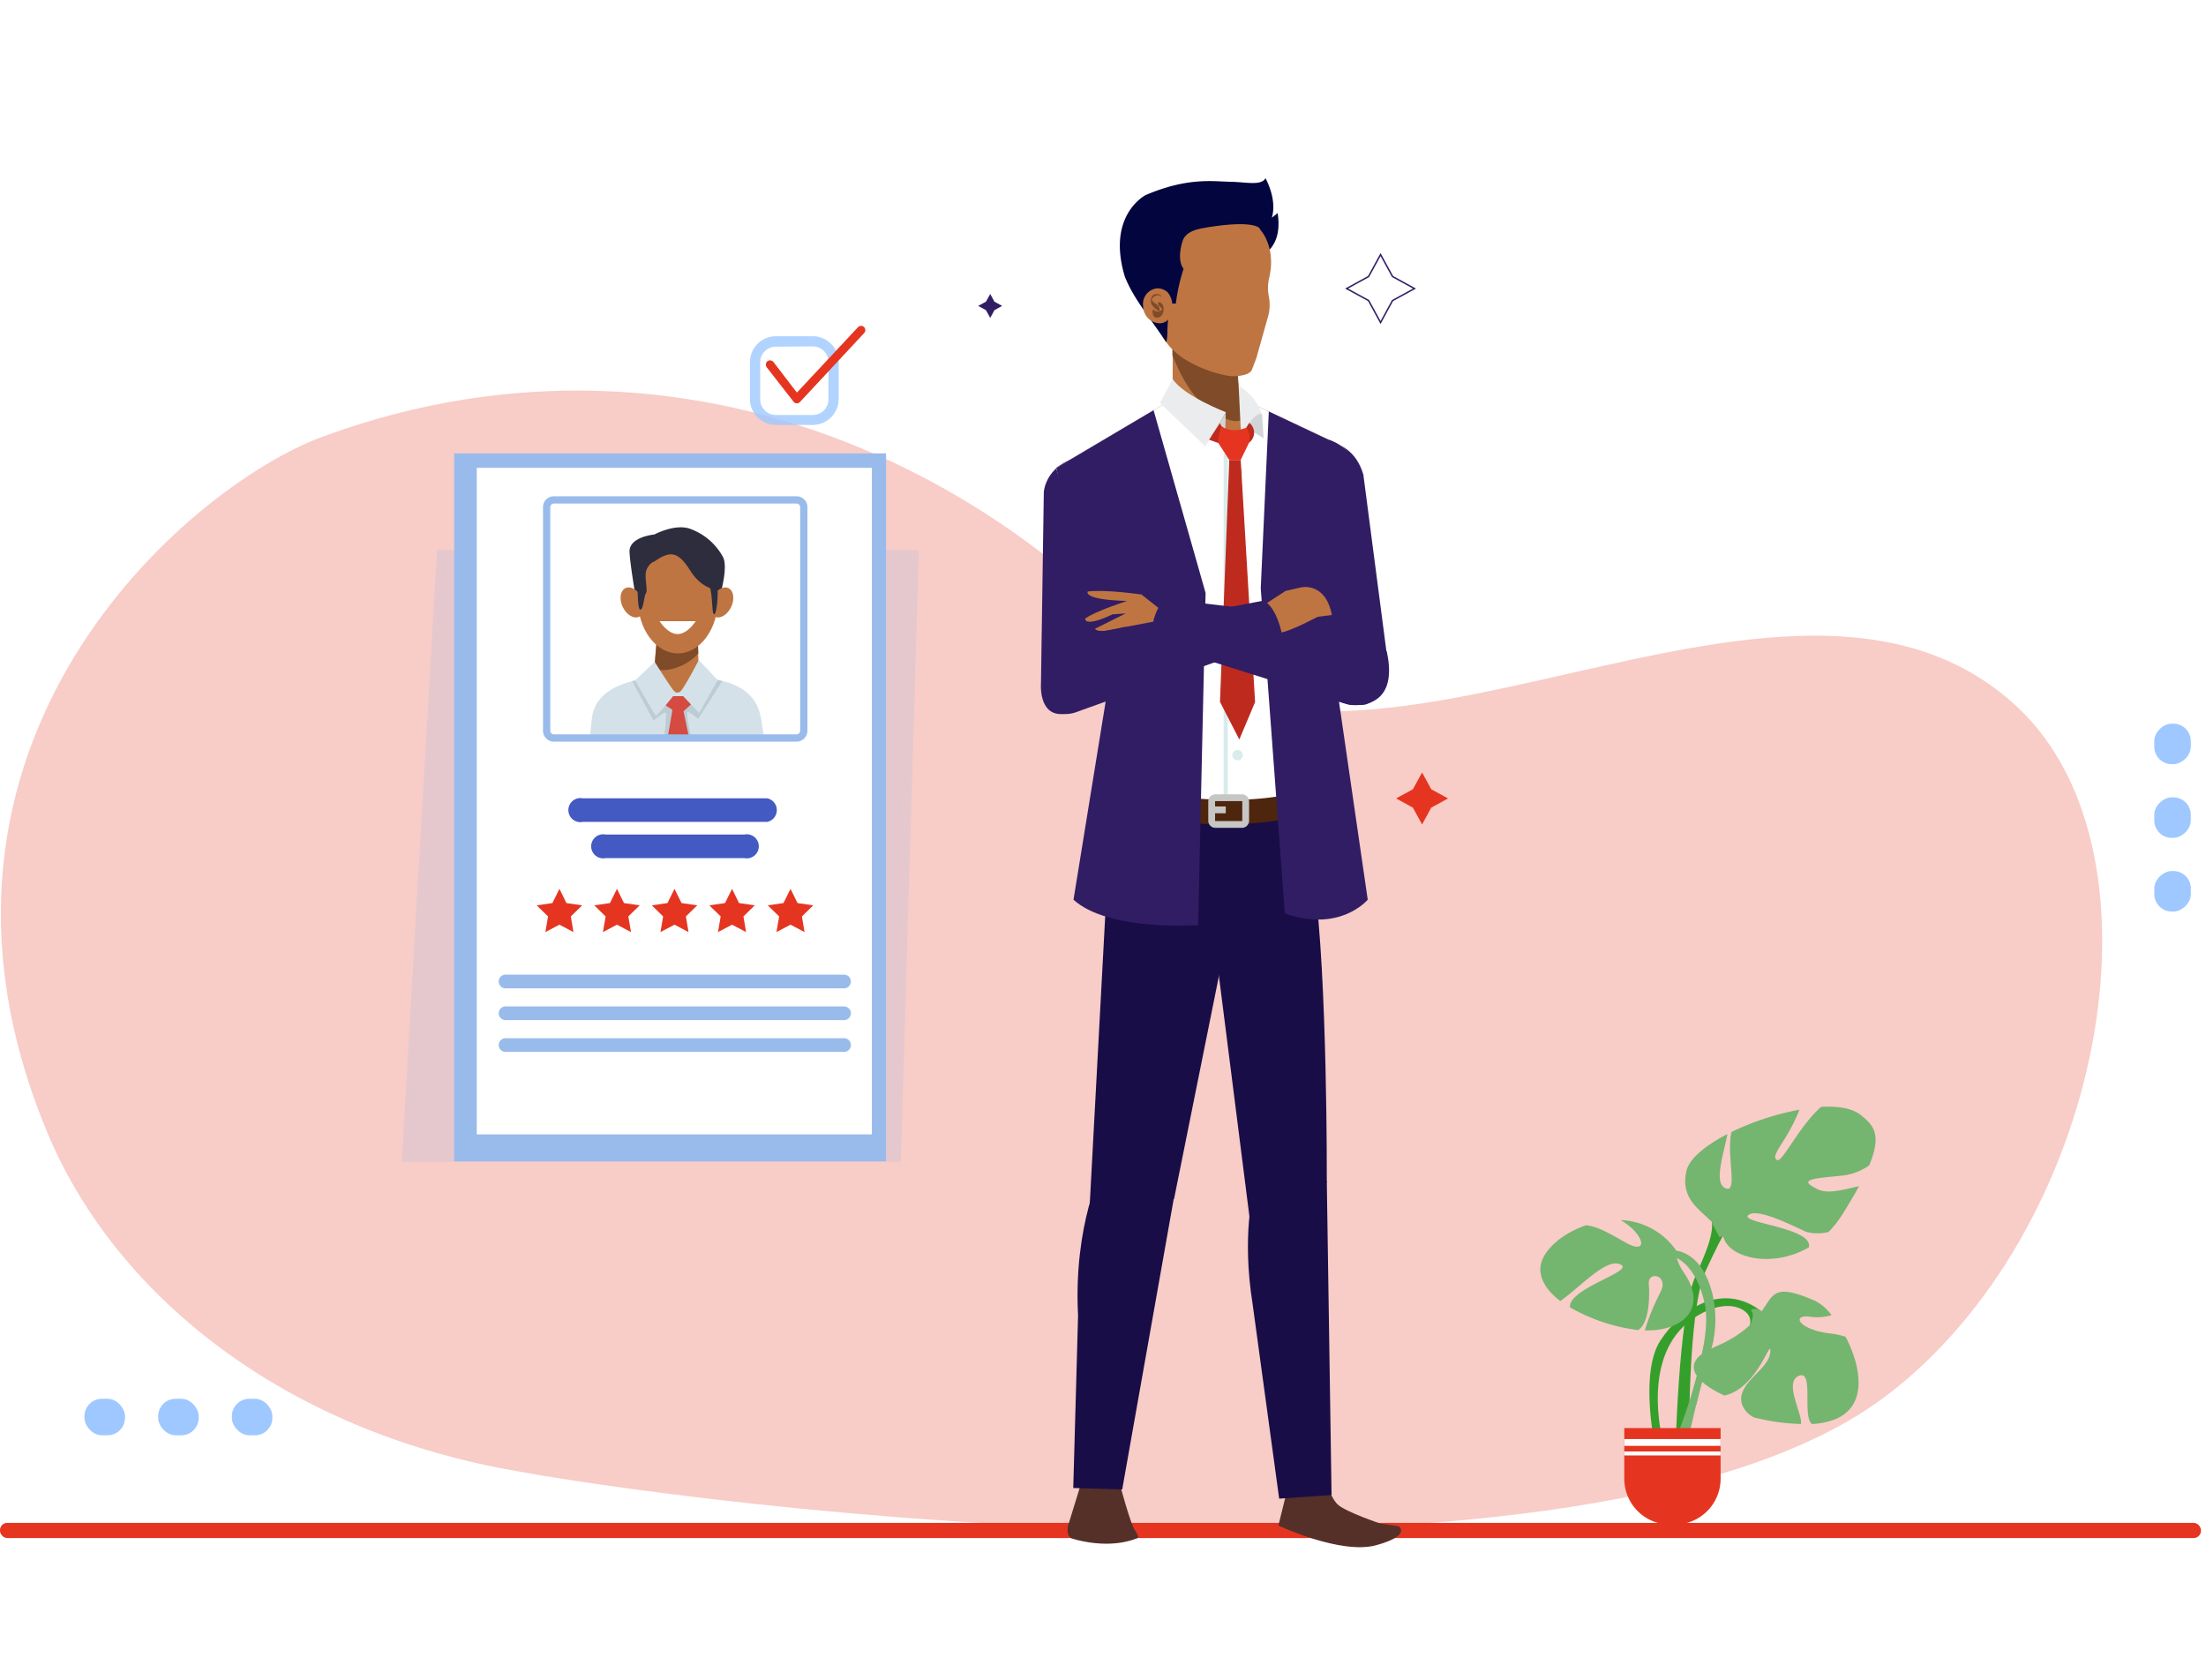 <svg xmlns="http://www.w3.org/2000/svg" viewBox="0 0 366.4 279"><defs><style>.cls-1{fill:#fff;}.cls-2,.cls-5{fill:#e53520;}.cls-2{opacity:0.25;}.cls-3{opacity:0.8;}.cls-4{fill:#9ec8ff;}.cls-6,.cls-7{fill:#99bbeb;}.cls-6{opacity:0.2;}.cls-8{fill:#2e2d3d;}.cls-9{fill:#d5e1e8;}.cls-10{fill:#be7542;}.cls-11{fill:#7f4b28;}.cls-12{fill:#bdccd4;}.cls-13{fill:#d54a41;}.cls-14{fill:#425ac2;}.cls-15{fill:#34a02b;}.cls-16{fill:#74b570;}.cls-17{fill:#03053f;}.cls-18{fill:#e79677;}.cls-19{fill:#311d64;}.cls-20{fill:#543029;}.cls-21{fill:#190d47;}.cls-22{fill:#f4a37f;}.cls-23{fill:#d2d5d8;}.cls-24{fill:#d9eceb;}.cls-25,.cls-27,.cls-30,.cls-31{fill:none;stroke-miterlimit:10;}.cls-25{stroke:#d9eceb;stroke-width:0.69px;}.cls-26{fill:#4e250d;}.cls-27{stroke:#c6c6c5;stroke-width:1.13px;}.cls-28{fill:#ebeced;}.cls-29{fill:#bf2a1f;}.cls-30{stroke:#311d64;}.cls-30,.cls-31{stroke-width:0.24px;}.cls-31{stroke:#fff;}</style></defs><g id="Calque_2" data-name="Calque 2"><g id="Calque_1-2" data-name="Calque 1"><rect class="cls-1" width="366.4" height="279"/><path class="cls-2" d="M53.42,72.6C103.61,54,154.63,70.44,189.23,106.32S296.45,81.56,335,117.38c26.28,24.45,14.24,87.31-21.8,114.53-49,37-197.94,18.23-230.17,11.93-37.12-7.25-64.26-29.27-75.29-56C-18.87,123.48,31.24,80.84,53.42,72.6Z"/><g class="cls-3"><path class="cls-4" d="M135,70.58h-6.14a4.31,4.31,0,0,1-4.3-4.3V60.15a4.31,4.31,0,0,1,4.3-4.3H135a4.31,4.31,0,0,1,4.3,4.3v6.13A4.31,4.31,0,0,1,135,70.58Zm-6.14-13a2.61,2.61,0,0,0-2.6,2.61v6.13a2.61,2.61,0,0,0,2.6,2.61H135a2.61,2.61,0,0,0,2.61-2.61V60.15A2.61,2.61,0,0,0,135,57.54Z"/></g><path class="cls-5" d="M132.33,67h0a.73.73,0,0,1-.54-.29L127.34,61a.74.74,0,0,1,.13-1,.73.73,0,0,1,1,.14l3.89,5.07,10.16-10.88a.72.72,0,0,1,1,0,.72.72,0,0,1,0,1L132.86,66.78A.72.72,0,0,1,132.33,67Z"/><polygon class="cls-6" points="149.62 192.99 66.73 192.99 72.59 91.38 152.61 91.38 149.62 192.99"/><rect class="cls-7" x="75.43" y="75.31" width="71.74" height="117.59"/><rect class="cls-1" x="79.19" y="77.71" width="65.62" height="110.71"/><path class="cls-8" d="M105.89,101c0-.13-1.2-6.73-1.33-9.29s4.12-2.93,4.12-2.93,3.48-1.88,6-.92a10.09,10.09,0,0,1,5.37,4.6c1.15,2-1,8.29-1,8.29Z"/><path class="cls-9" d="M98,122.15c0-.11.3-2.7.31-2.81.58-5.46,7.31-7,14-7,7.89,0,13.25,1.45,14.11,7.13,0,.16.48,2.76.45,2.94C112.27,122.61,98,122.15,98,122.15Z"/><path class="cls-10" d="M113.69,116.58c-.78,1.16-1.35,1.21-2.2,0-.68-1-2.93-3.14-2.93-4.24l.92-11a2,2,0,0,1,2-2h2.2a2,2,0,0,1,2,2l.43,11C116.13,113.44,114.39,115.55,113.69,116.58Z"/><path class="cls-11" d="M113.69,99.34h-2.2a2,2,0,0,0-2,2l-.8,9.76c2.47.79,5.82-.81,7.3-2.58l-.28-7.18A2,2,0,0,0,113.69,99.34Z"/><path class="cls-12" d="M105,113.14l3.54,6.54s1.89-1.56,2.07-1.25a28.54,28.54,0,0,1-.33,4.16,36.82,36.82,0,0,0,4.39-.13c.19-.18-.85-4.19-.43-4.19s1.72,1.16,1.72,1.16l4-6.29-.87-.21-6.47,3.48-6.92-3.4Z"/><polygon class="cls-13" points="109.06 116.16 111.69 117.92 110.88 122.59 114.42 122.4 113.53 118.14 115.71 116.16 114.69 115.19 110.09 115.19 109.06 116.16"/><path class="cls-9" d="M108.74,109.94,105.49,113s3.31,5.89,3.49,5.89a42.82,42.82,0,0,0,2.81-3.25l1.68,0,2.66,2.79,3.08-5.46-3.14-3.34s-2.69,5.19-3.18,5.32-.49.18-.89-.13S108.74,109.94,108.74,109.94Z"/><ellipse class="cls-10" cx="112.59" cy="99.45" rx="6.67" ry="9.08"/><path class="cls-10" d="M106.6,99.31c.63,1.31.42,2.71-.45,3.13s-2.09-.31-2.72-1.62-.41-2.72.46-3.13S106,98,106.6,99.31Z"/><path class="cls-10" d="M118.27,99.31c-.62,1.31-.42,2.71.46,3.13s2.09-.31,2.71-1.62.42-2.72-.45-3.13S118.9,98,118.27,99.31Z"/><path class="cls-1" d="M115.55,103.18s-1.33,2.14-3,2.14-3-2.14-3-2.14Z"/><path class="cls-8" d="M108.68,93.27c2.75-1.92,4-1.6,6,1.56S119.26,98,119.26,98l.32-3.27s-3.07-5.94-7.19-5.16a10.91,10.91,0,0,0-6.47,4.48s-.2,7,.38,7.19.64-2.24,1-2.74-.41-2.89.14-4S108.68,93.27,108.68,93.27Z"/><path class="cls-8" d="M117.52,96.84c1,1,.59,5.22,1.1,5.18s.68-4,.54-4.4S117.52,96.84,117.52,96.84Z"/><path class="cls-14" d="M127.42,136.52H96.8a2,2,0,1,1,0-3.92h30.62a2,2,0,0,1,0,3.92Z"/><path class="cls-14" d="M123.61,142.53h-23a2,2,0,1,1,0-3.91h23a2,2,0,1,1,0,3.91Z"/><path class="cls-7" d="M140.08,164.16h-56a1.14,1.14,0,1,1,0-2.27h56a1.14,1.14,0,1,1,0,2.27Z"/><path class="cls-7" d="M140.08,169.44h-56a1.14,1.14,0,1,1,0-2.27h56a1.14,1.14,0,1,1,0,2.27Z"/><path class="cls-7" d="M140.08,174.72h-56a1.14,1.14,0,1,1,0-2.27h56a1.14,1.14,0,1,1,0,2.27Z"/><path class="cls-7" d="M132.26,123.19H92a1.81,1.81,0,0,1-1.81-1.81V84.24A1.81,1.81,0,0,1,92,82.43h40.3a1.82,1.82,0,0,1,1.81,1.81v37.14A1.82,1.82,0,0,1,132.26,123.19ZM92,83.64a.6.6,0,0,0-.6.6v37.14a.6.6,0,0,0,.6.6h40.3a.6.6,0,0,0,.6-.6V84.24a.6.6,0,0,0-.6-.6Z"/><polygon class="cls-5" points="92.92 147.64 94.08 150 96.69 150.38 94.81 152.22 95.25 154.82 92.92 153.59 90.58 154.82 91.03 152.22 89.14 150.38 91.75 150 92.92 147.64"/><polygon class="cls-5" points="102.47 147.64 103.64 150 106.25 150.38 104.36 152.22 104.81 154.82 102.47 153.59 100.14 154.82 100.59 152.22 98.7 150.38 101.31 150 102.47 147.64"/><polygon class="cls-5" points="112.03 147.64 113.2 150 115.81 150.38 113.92 152.22 114.36 154.82 112.03 153.59 109.7 154.82 110.14 152.22 108.26 150.38 110.86 150 112.03 147.64"/><polygon class="cls-5" points="121.59 147.64 122.75 150 125.36 150.38 123.48 152.22 123.92 154.82 121.59 153.59 119.25 154.82 119.7 152.22 117.81 150.38 120.42 150 121.59 147.64"/><polygon class="cls-5" points="131.3 147.64 132.46 150 135.07 150.38 133.19 152.22 133.63 154.82 131.3 153.59 128.96 154.82 129.41 152.22 127.52 150.38 130.13 150 131.3 147.64"/><path class="cls-15" d="M282.17,198.93c3.77,3.43,2.13,6.87-.65,13.25s-3.27,29.94-3.27,29.94l2.29-.33s-.33-24.21,2.78-30.76,4.42-9.81,7.2-7.69S282.17,198.93,282.17,198.93Z"/><path class="cls-16" d="M280.11,194.48c.45-2,3.17-4.24,6.8-6.11-.54,3-2.27,7.91-.48,8.92,2.41,1.36.23-5.5,1.16-9.27a45.16,45.16,0,0,1,11.29-3.7l0,0c-2.13,5.4-4.91,7.53-3.76,8.35.86.61,3.67-5.62,7.37-8.82,2.78-.15,5.14.23,6.53,1.33,2.15,1.7,3.59,3.22,1.43,8.4a9.72,9.72,0,0,1-4.7,1.71c-4.91.49-7.2.65-3.76,2.29,1.68.8,4.5-.05,6.79-.56-.74,1.36-1.66,2.91-2.76,4.67a17.86,17.86,0,0,1-2.3,2.93,7.31,7.31,0,0,1-3.69,0c-2.29-1-8.18-4.09-9.66-2.78s10.91,2.09,10.06,5.35c-6,3.45-12.84,1.81-14.05-1.36C284.73,201.61,278.73,200.61,280.11,194.48Z"/><path class="cls-15" d="M292.48,217.74c-6.54-4.91-13.25-.33-16.69,4.91s-1,17-1,17,1.31,0,1.31-.49-3.6-13.91,4.91-20c5.32-3.79,9.16-2,9.65-.16s-2.13,5.07-2.13,5.07Z"/><path class="cls-16" d="M277.43,207.65c6.54,0,8.67,10.14,6.87,16s-4.25,16.85-4.25,16.85l-1.64-1.63s6.22-15.38,4.75-22.25-5.08-8-5.73-8S277.43,207.65,277.43,207.65Z"/><path class="cls-16" d="M282.92,223.73a4.82,4.82,0,0,1,1.72-1.45,11.46,11.46,0,0,1-.34,1.4c-.82,2.69-1.78,6.42-2.57,9.7-.08-.42-.19-1.07-.36-2.07,0-.23-.07-.49-.09-.76A64.52,64.52,0,0,0,282.92,223.73Z"/><path class="cls-16" d="M284.71,223.78c12.43-5.24,5.88-12.42,16.84-7.68a8.35,8.35,0,0,1,2.66,2.34,8.1,8.1,0,0,1-3.48.28c-3.27-.49-2.12,2.13,3.28,2.78a12.74,12.74,0,0,1,2.53.54c2.57,4.94,3.73,11.44-1.72,13.7a12.56,12.56,0,0,1-3.87.79c-1.68-1.33.41-9.06-2.18-8s.78,6.62.33,8a36.51,36.51,0,0,1-7.77-1.09,3.9,3.9,0,0,1-2.05-2.36c-.82-3.44,4.58-5.56,4.75-8.51.15-2.71-2,6-7.62,7.23C281.31,229.46,278.9,226.23,284.71,223.78Z"/><path class="cls-16" d="M275.85,214.52c1.31-2.78-2.13-3.43-2-1.31.15,1.89.17,6.47-1.77,7.72a30.4,30.4,0,0,1-11.29-3.76,1.31,1.31,0,0,1,.14-.85c1.47-2.94,11-5.4,8-6.38-2.35-.78-6.46,3.83-9.77,6.16-2-1.51-3.32-3.31-3.32-5.32,0-2.72,3.3-5.79,7.57-7.26,1.92.19,3.71,1.24,6.5,2.82,4.12,2.34,3.17-1.44-.73-3.68a11.76,11.76,0,0,1,9.19,5s-.24,1.47,1.32,3.74c4.23,6.19-.66,9.81-6.5,9.57A37.92,37.92,0,0,1,275.85,214.52Z"/><path class="cls-16" d="M292.09,217.46c3.2,2.47,6.75,5.36,11.11,7.33s3.49,8.36,3.49,8.36.66-5.53-3-7.42-6-4.14-8.8-4.58a38.79,38.79,0,0,1-4.29-.87s.88-1.75.37-2.4S292.09,217.46,292.09,217.46Z"/><path class="cls-16" d="M307.86,188.43c-11.71,3.13-20.29,10.62-21.89,12.43s-1.6,2.33-1.6,2.33l1.24,2.33.58-.29s-.95-2,1.52-4.51a44.91,44.91,0,0,1,13-9.38C304.29,189.81,307.86,188.43,307.86,188.43Z"/><path class="cls-5" d="M277.41,237.2h.75a7.62,7.62,0,0,1,7.62,7.62v8.41a0,0,0,0,1,0,0h-16a0,0,0,0,1,0,0v-8.41A7.62,7.62,0,0,1,277.41,237.2Z" transform="translate(555.56 490.43) rotate(180)"/><rect class="cls-1" x="269.78" y="239.03" width="15.99" height="1.13"/><rect class="cls-1" x="269.78" y="241.09" width="15.99" height="0.66"/><rect class="cls-4" x="38.51" y="232.34" width="6.73" height="6.06" rx="2.89" transform="translate(83.75 470.74) rotate(-180)"/><rect class="cls-4" x="26.26" y="232.34" width="6.73" height="6.06" rx="2.89" transform="translate(59.26 470.74) rotate(-180)"/><rect class="cls-4" x="14.02" y="232.34" width="6.73" height="6.06" rx="2.89" transform="translate(34.78 470.74) rotate(180)"/><rect class="cls-4" x="357.48" y="120.54" width="6.73" height="6.06" rx="2.89" transform="translate(484.41 -237.28) rotate(90)"/><rect class="cls-4" x="357.48" y="132.78" width="6.73" height="6.06" rx="2.89" transform="translate(496.65 -225.04) rotate(90)"/><rect class="cls-4" x="357.48" y="145.02" width="6.73" height="6.06" rx="2.89" transform="translate(508.9 -212.8) rotate(90)"/><rect class="cls-5" y="252.95" width="365.56" height="2.52" rx="1.2"/><path class="cls-17" d="M206.39,43.38s7.05,0,5.82-8c0,0-4.25,4-8.79,2.35C203.42,37.71,203.07,43.09,206.39,43.38Z"/><path class="cls-18" d="M222.72,79.62l2.24.49s6.13,26.38,3.82,32.65-6,.06-7.17-.51S210.2,82.66,210.2,82.66Z"/><path class="cls-19" d="M230.44,109.46l-4-30.64c-2.4-8.07-11.26-5.09-11.26-5.09-6.64,2.47-5.58,7.69-5.58,7.69l9.09,31.49s1.73,4.78,8,4.14C226.7,117.05,231.3,116,230.44,109.46Z"/><path class="cls-20" d="M219.59,244.06s1.19,4.64,2.65,5.89,7,3.11,7,3.11l3.09.44s2.15,1.54-3.75,3.16-16.25-3.27-16.25-3.27l2.34-9.47Z"/><path class="cls-20" d="M188.48,254.15c-1-1.62-3.22-10.46-3.22-10.46l-4.82-.15-3,9.73s-.48,1.63.5,2.24c0,0,6,2.09,11.15-.1A3.69,3.69,0,0,0,188.48,254.15Z"/><path class="cls-10" d="M218.36,119.91l6.15-37.61s2.12-5.65-2.12-8.48l-16.16-7.59h-11.4L175.4,77.71l12.74,42.2Z"/><path class="cls-21" d="M188.14,119.91s-3.49,8-4.34,26.29c0,0,26.27,8.24,34.51,0l.05-26.29Z"/><path class="cls-21" d="M205.36,146.12a10.79,10.79,0,1,1-10.86-11.05A11,11,0,0,1,205.36,146.12Z"/><path class="cls-21" d="M183.81,147.64,181,200s5.06,6.63,14-.85L204.69,151S200,134.8,183.81,147.64Z"/><path class="cls-21" d="M183.18,193.88s-4.92,9.36-4.12,24.66l-.8,28.62,8.13.24,8.53-48.11S190.4,183.13,183.18,193.88Z"/><path class="cls-21" d="M218.26,146.23c.63,6.12-1.56,11.35-7.48,12A11.13,11.13,0,0,1,208.52,136C214.44,135.43,217.64,140.11,218.26,146.23Z"/><path class="cls-21" d="M201.46,154.28l6.07,47.86s10.75,1.43,12.84-5.89c0,0,.14-33.78-2.11-50C218.26,146.23,203.7,139.14,201.46,154.28Z"/><path class="cls-21" d="M208.21,197.89s-2,7.17-.16,18.72l4.41,32.32,8.7-.61-.79-52.07S215.59,189,208.21,197.89Z"/><path class="cls-10" d="M177.1,82.33l-2.22.6s-3.45,26.52-.86,32.67,5,0,6.16-.57,9.56-30.24,9.56-30.24Z"/><path class="cls-19" d="M183.05,114.79l7.26-31.23c-1.5-8.45-9.54-7.86-9.54-7.86-7.06.65-7.4,6-7.4,6l-.47,31.76s-.47,5.43,3.63,5.14C176.53,118.57,182.38,117.66,183.05,114.79Z"/><path class="cls-10" d="M194.77,57.92V70.1h12.89s-3.17-4.83-1.59-12.18Z"/><path class="cls-11" d="M201.31,68.27c1.16.74,3.63,2.33,5,1.4a1.33,1.33,0,0,0,.61-.94,17.86,17.86,0,0,1-.89-10.81h-11.3V59C196.18,62.59,198,66.13,201.31,68.27Z"/><path class="cls-22" d="M194.77,58.06s-1.64-1.07-4.15-7.25c0,0-6.22-5.52-2.4-12.8,0,0,2.26-6.16,13.2-4.44C201.42,33.57,202.71,50.05,194.77,58.06Z"/><path class="cls-10" d="M207.94,61.39l.73-1.91,2-7.11a7.27,7.27,0,0,0,.1-3,7.36,7.36,0,0,1,0-3.1c1.27-5.11-1.35-8-1.35-8-2.89-4.82-10-5-10-5-8.79.23-9.73,8.71-9.73,8.71-1.56,5.62,2.83,10.44,2.84,10.45.35.38,0,2.27.22,2.77a11,11,0,0,0,4.43,4.71,21,21,0,0,0,6.94,2.54C205,62.56,207.52,62.48,207.94,61.39Z"/><path class="cls-1" d="M186,118.89c0,1.25-1.87,14.36-1.07,14.53,0,0,21.74,5,33.34,0l.05-13.51,6.15-37.61s2.12-5.65-2.12-8.48l-16.16-7.59,1.09,3.27L205,76.15l-10.15-9.92L175.4,77.71c1.09,3.6,2.16,7.2,3.25,10.8,2,6.63,3.95,13.28,6,19.9C184.67,108.41,186.37,115.58,186,118.89Z"/><polygon class="cls-23" points="203.58 68.59 203.44 74.65 201.22 72.47 203.58 68.59"/><path class="cls-24" d="M206.42,78.36a.87.87,0,1,1-.86-.87A.87.87,0,0,1,206.42,78.36Z"/><path class="cls-24" d="M206.42,94.05a.87.87,0,1,1-.86-.87A.87.87,0,0,1,206.42,94.05Z"/><path class="cls-24" d="M206.42,109.73a.87.87,0,1,1-.86-.86A.87.87,0,0,1,206.42,109.73Z"/><path class="cls-24" d="M206.42,125.42a.87.87,0,1,1-.86-.86A.87.87,0,0,1,206.42,125.42Z"/><line class="cls-25" x1="203.58" y1="75.34" x2="203.58" y2="134.88"/><path class="cls-26" d="M218.18,134.66s-11.11,5.2-33.84-.11c-.37-.09-.21-1.06-.21-1.06l.21-2.19c.1-.7.49-.67.49-.67s21.75,5,33.35,0c0,0,.47-.08.48.62V134A.72.72,0,0,1,218.18,134.66Z"/><path class="cls-27" d="M206.9,136.31a.63.63,0,0,1-.62.63h-4.42a.62.62,0,0,1-.61-.63v-3.18a.62.62,0,0,1,.61-.63h4.42a.63.63,0,0,1,.62.63Z"/><line class="cls-27" x1="201.25" y1="134.52" x2="203.59" y2="134.52"/><path class="cls-28" d="M203.58,68.46s-7.13-2.77-8.81-5.53l-2.1,4,7.51,7.2,3.4-5.56"/><path class="cls-17" d="M209.69,38.61c-.32-2.32-7.89-1.08-9.87-.72-1.19.22-2.59.59-3.24,1.76-.24.43-1.19,3.46,0,5a30.69,30.69,0,0,0-1.28,5.77l-.6,0c-1.18,3-.56,5.08-1,6.42-2.93-4.39-5.4-7.2-6.87-10.88-3.1-10.26,3.46-13.56,3.46-13.56,7-3,11.3-2.25,14-2.21s5.17.71,5.9-.59C210.18,29.61,213.43,35.22,209.69,38.61Z"/><path class="cls-10" d="M193.84,53.26a2,2,0,0,1-1.24.44,2.85,2.85,0,0,1-2.73-2.81,2.61,2.61,0,0,1,2.34-3,2.46,2.46,0,0,1,1.77.71,3.53,3.53,0,0,1,.67,2.87A2.72,2.72,0,0,1,193.84,53.26Z"/><path class="cls-11" d="M192.84,49.39c-.12-.84-1.77,0-1.5.5a2.52,2.52,0,0,0,.71.63,1.23,1.23,0,0,1,.56.89c0,.05,0,.19,0,.23-.21.16-1-.62-1.13-.79a1.39,1.39,0,0,1-.27-1.33.85.85,0,0,1,.9-.67c.38,0,.77,0,.77.49,0,0,0,.09,0,0Z"/><path class="cls-11" d="M192.34,50.28c.17-.18.34-.05.53.08a.78.78,0,0,1,.33.48,2,2,0,0,1-.15,1.4,1.07,1.07,0,0,1-.89.53c-.51,0-.68-.44-.72-.87,0-.11,0-.39.08-.46s.21.1.3.18a.7.7,0,0,0,.44.14.93.93,0,0,0,.74-.37.37.37,0,0,0,.07-.14c0,.29,0,.35,0,.2a1,1,0,0,0-.11-.2c-.13-.19-.33-.31-.47-.49s-.2-.38-.12-.48Z"/><path class="cls-19" d="M191.6,68.14l8.64,30.35L199,153.66s-14.83,1.1-20.7-4.21l5.54-34.15-8.4-37.59Z"/><path class="cls-19" d="M210.74,68.35,220.58,73s5.61,1.48,4.46,7.29l-3.24,32.15,5.37,37s-4.6,5.53-13.77,2.28l-4-54Z"/><path class="cls-28" d="M209.6,68.76a9,9,0,0,0-3.87-4.67l.42,8.74S207.94,68.36,209.6,68.76Z"/><path class="cls-23" d="M209.89,72.83l-.29-4.07c-1-.24-1.86,1.14-2.57,2.26Z"/><polygon class="cls-29" points="202.88 70.78 202.62 70.29 200.82 73.04 202.37 73.59 202.88 70.78"/><path class="cls-29" d="M207,71l.5-.77a2.07,2.07,0,0,1-.1,3.34A8.75,8.75,0,0,0,207,71Z"/><path class="cls-5" d="M202.88,70.78s1.52,1.35,4.15.24a3.12,3.12,0,0,1,.4,2.57l-1.36,2.81h-1.9l-1.81-2.81S202.18,73,202.88,70.78Z"/><polygon class="cls-29" points="204.17 76.4 202.63 116.58 205.84 122.83 208.46 116.62 206.07 76.4 204.17 76.4"/><path class="cls-10" d="M193.54,101.87l-3.95-3.12s-6-.88-8.92-.5c0,0-1,1.36,6.52,1.57,0,0-5.26,1.68-6.95,2.93,0,0-.27,1.56,4.54-.7l2.19-.16-5.09,2.54s.2,1,4.84-.29l4.65.51Z"/><path class="cls-19" d="M218.85,102.45l-25.47-3a9.4,9.4,0,0,0-1.95,7.33L224,117.05s8.6,1.52,6.33-8.83A15.46,15.46,0,0,0,218.85,102.45Z"/><path class="cls-10" d="M218.85,102.45s-4.58,2.46-6.29,2.66l-2.67-4.6,3.64-2.36,2.49-.57s4.11-1.06,5.19,4.57Z"/><path class="cls-19" d="M173.32,111.36c-1.53,9.3,5.23,7,5.23,7l34.5-12.42c-1-5.34-3.16-6.18-3.16-6.18l-29.5,5.63S174.83,107.08,173.32,111.36Z"/><polygon class="cls-30" points="229.3 42.29 231.29 45.93 234.94 47.93 231.29 49.92 229.3 53.57 227.31 49.92 223.66 47.93 227.31 45.93 229.3 42.29"/><polygon class="cls-5" points="236.2 128.31 237.72 131.1 240.51 132.62 237.72 134.15 236.2 136.94 234.67 134.15 231.88 132.62 234.67 131.1 236.2 128.31"/><polygon class="cls-31" points="183.75 15.72 184.52 17.11 185.91 17.88 184.52 18.64 183.75 20.04 182.99 18.64 181.6 17.88 182.99 17.11 183.75 15.72"/><polygon class="cls-1" points="245.49 72.49 246.17 73.74 247.42 74.42 246.17 75.1 245.49 76.35 244.8 75.1 243.55 74.42 244.8 73.74 245.49 72.49"/><polygon class="cls-19" points="164.47 48.83 165.17 50.11 166.45 50.81 165.17 51.52 164.47 52.8 163.76 51.52 162.47 50.81 163.76 50.11 164.47 48.83"/></g></g></svg>